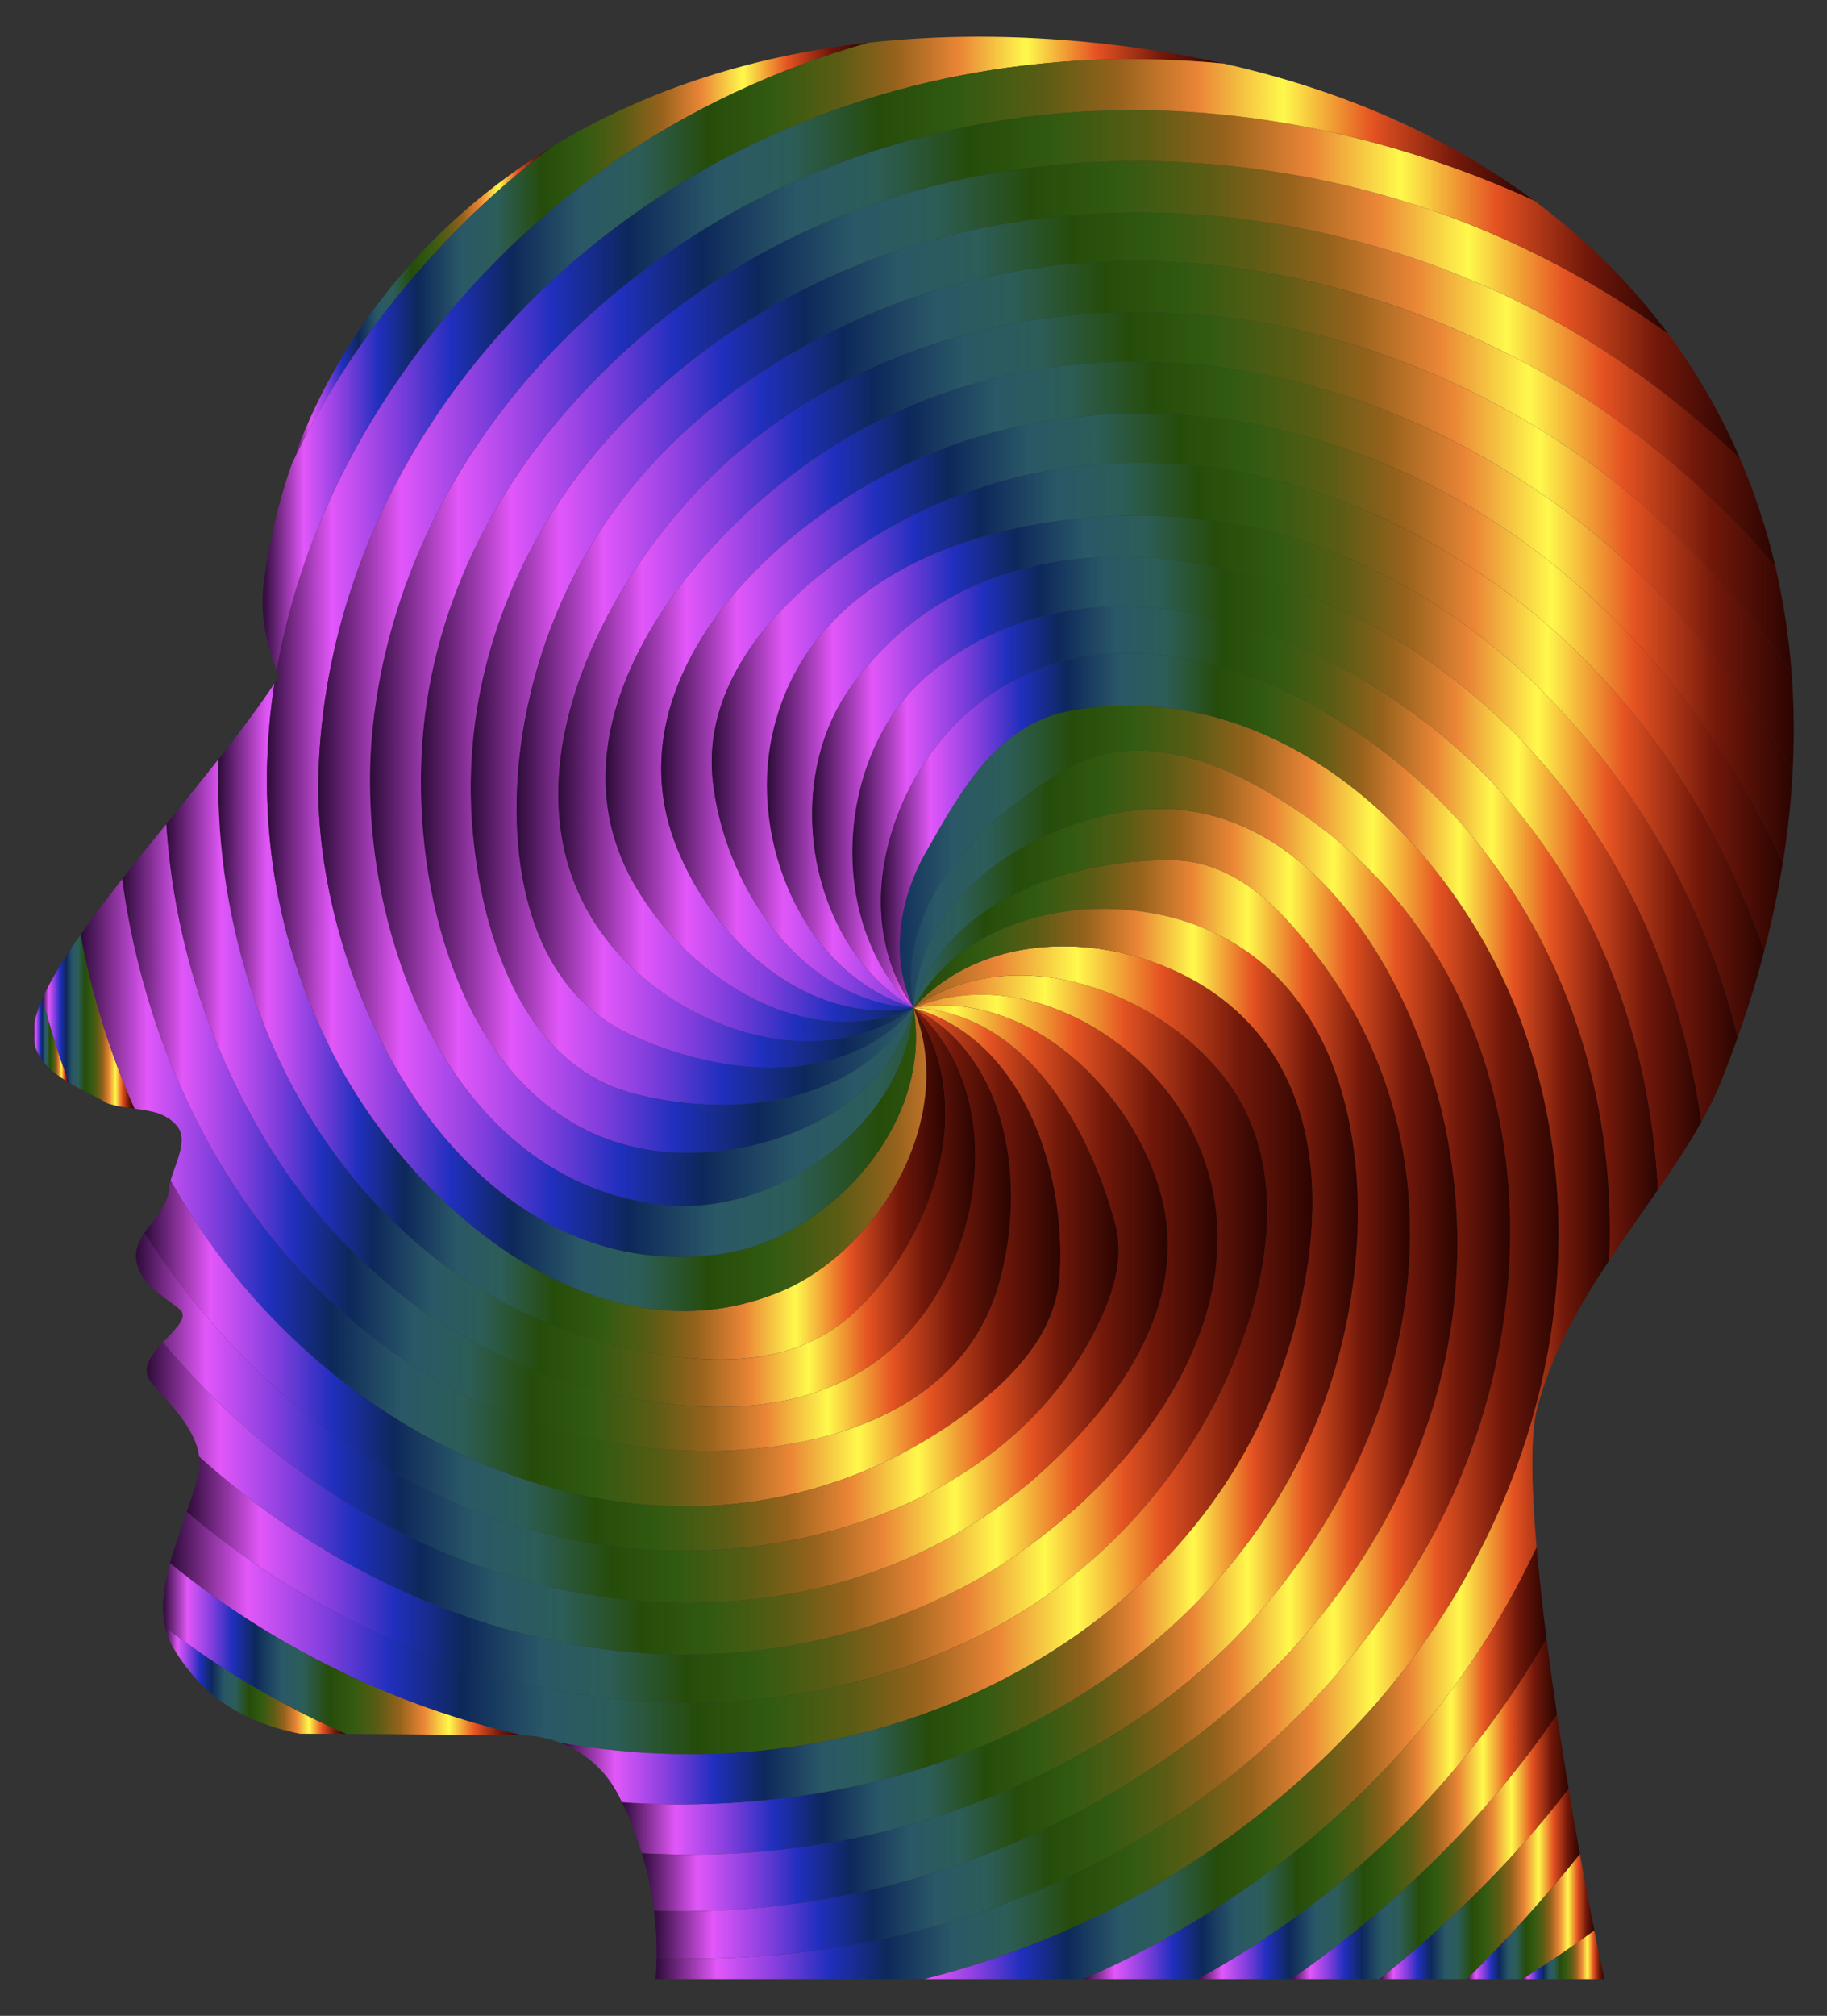 <?xml version="1.0" encoding="utf-8"?>

<!DOCTYPE svg PUBLIC "-//W3C//DTD SVG 1.1//EN" "http://www.w3.org/Graphics/SVG/1.1/DTD/svg11.dtd">
<svg version="1.1" id="Layer_1" xmlns="http://www.w3.org/2000/svg" xmlns:xlink="http://www.w3.org/1999/xlink" x="0px" y="0px"
	 viewBox="0 0 1505.235 1660.466" enable-background="new 0 0 1505.235 1660.466" xml:space="preserve">
<rect x="0" y="0" width="1505.235" height="1660.466" fill="#333333" stroke="none"/>
<g id="Man_Head_Silhouette">
</g>
<g>
	<linearGradient id="SVGID_1_" gradientUnits="userSpaceOnUse" x1="1254.154" y1="1610.121" x2="1321.785" y2="1610.121">
		<stop  offset="0" style="stop-color:#2D0B38"/>
		<stop  offset="0.068" style="stop-color:#E257F9"/>
		<stop  offset="0.136" style="stop-color:#813EDD"/>
		<stop  offset="0.192" style="stop-color:#202FBE"/>
		<stop  offset="0.256" style="stop-color:#0D285B"/>
		<stop  offset="0.328" style="stop-color:#2A5867"/>
		<stop  offset="0.389" style="stop-color:#2C5D58"/>
		<stop  offset="0.462" style="stop-color:#264C0A"/>
		<stop  offset="0.529" style="stop-color:#325B11"/>
		<stop  offset="0.597" style="stop-color:#5B5C14"/>
		<stop  offset="0.658" style="stop-color:#96621C"/>
		<stop  offset="0.724" style="stop-color:#EA8536"/>
		<stop  offset="0.794" style="stop-color:#FFF94C"/>
		<stop  offset="0.867" style="stop-color:#E55322"/>
		<stop  offset="0.937" style="stop-color:#72180A"/>
		<stop  offset="1" style="stop-color:#2B0401"/>
	</linearGradient>
	<path fill="url(#SVGID_1_)" d="M1321.785,1630.231c-2.719-12.778-5.482-26.242-8.254-40.22
		c-19.138,14.095-38.933,27.52-59.377,40.22H1321.785z"/>
	<linearGradient id="SVGID_2_" gradientUnits="userSpaceOnUse" x1="153.838" y1="1103.114" x2="1044.08" y2="1103.114">
		<stop  offset="0" style="stop-color:#2D0B38"/>
		<stop  offset="0.068" style="stop-color:#E257F9"/>
		<stop  offset="0.136" style="stop-color:#813EDD"/>
		<stop  offset="0.192" style="stop-color:#202FBE"/>
		<stop  offset="0.256" style="stop-color:#0D285B"/>
		<stop  offset="0.328" style="stop-color:#2A5867"/>
		<stop  offset="0.389" style="stop-color:#2C5D58"/>
		<stop  offset="0.462" style="stop-color:#264C0A"/>
		<stop  offset="0.529" style="stop-color:#325B11"/>
		<stop  offset="0.597" style="stop-color:#5B5C14"/>
		<stop  offset="0.658" style="stop-color:#96621C"/>
		<stop  offset="0.724" style="stop-color:#EA8536"/>
		<stop  offset="0.794" style="stop-color:#FFF94C"/>
		<stop  offset="0.867" style="stop-color:#E55322"/>
		<stop  offset="0.937" style="stop-color:#72180A"/>
		<stop  offset="1" style="stop-color:#2B0401"/>
	</linearGradient>
	<path fill="url(#SVGID_2_)" d="M787.18,1356.556c93-41,168-112,215-203c43-85,67-197,1-273c-58-68-172-106-250.558-50.326
		c88.558-36.674,191.558,24.326,229.558,101.326c73,147-58,308-191,377c-185,95-402,60-572-64
		c-19.399-14.238-37.741-29.181-55.072-44.749c0.826,6.144,0.434,12.522-1.642,19.163c-2.57,8.781-5.568,17.625-8.628,26.449
		C329.43,1392.731,573.817,1451.791,787.18,1356.556z"/>
	<linearGradient id="SVGID_3_" gradientUnits="userSpaceOnUse" x1="34.985" y1="841.51" x2="110.828" y2="841.51">
		<stop  offset="0" style="stop-color:#2D0B38"/>
		<stop  offset="0.068" style="stop-color:#E257F9"/>
		<stop  offset="0.136" style="stop-color:#813EDD"/>
		<stop  offset="0.192" style="stop-color:#202FBE"/>
		<stop  offset="0.256" style="stop-color:#0D285B"/>
		<stop  offset="0.328" style="stop-color:#2A5867"/>
		<stop  offset="0.389" style="stop-color:#2C5D58"/>
		<stop  offset="0.462" style="stop-color:#264C0A"/>
		<stop  offset="0.529" style="stop-color:#325B11"/>
		<stop  offset="0.597" style="stop-color:#5B5C14"/>
		<stop  offset="0.658" style="stop-color:#96621C"/>
		<stop  offset="0.724" style="stop-color:#EA8536"/>
		<stop  offset="0.794" style="stop-color:#FFF94C"/>
		<stop  offset="0.867" style="stop-color:#E55322"/>
		<stop  offset="0.937" style="stop-color:#72180A"/>
		<stop  offset="1" style="stop-color:#2B0401"/>
	</linearGradient>
	<path fill="url(#SVGID_3_)" d="M110.828,913.201c-20.531-46.516-35.27-94.452-44.416-143.381
		c-13.576,19.346-24.594,37.234-31.427,52.736c5.997,23.408,13.238,46.48,21.726,69.127c11.117,6.669,23.13,11.885,31.624,17.101
		C95.747,911.255,103.406,912.224,110.828,913.201z"/>
	<linearGradient id="SVGID_4_" gradientUnits="userSpaceOnUse" x1="66.412" y1="982.379" x2="873.645" y2="982.379">
		<stop  offset="0" style="stop-color:#2D0B38"/>
		<stop  offset="0.068" style="stop-color:#E257F9"/>
		<stop  offset="0.136" style="stop-color:#813EDD"/>
		<stop  offset="0.192" style="stop-color:#202FBE"/>
		<stop  offset="0.256" style="stop-color:#0D285B"/>
		<stop  offset="0.328" style="stop-color:#2A5867"/>
		<stop  offset="0.389" style="stop-color:#2C5D58"/>
		<stop  offset="0.462" style="stop-color:#264C0A"/>
		<stop  offset="0.529" style="stop-color:#325B11"/>
		<stop  offset="0.597" style="stop-color:#5B5C14"/>
		<stop  offset="0.658" style="stop-color:#96621C"/>
		<stop  offset="0.724" style="stop-color:#EA8536"/>
		<stop  offset="0.794" style="stop-color:#FFF94C"/>
		<stop  offset="0.867" style="stop-color:#E55322"/>
		<stop  offset="0.937" style="stop-color:#72180A"/>
		<stop  offset="1" style="stop-color:#2B0401"/>
	</linearGradient>
	<path fill="url(#SVGID_4_)" d="M146.051,927.703c9.097,11.379-1.344,29.83-5.487,44.706c3.436,6.077,6.966,12.129,10.616,18.148
		c130,215,412,335,636,180c43-31,83-69,86-121c5-85-30-194-120.558-219.326c80.558,41.326,92.558,148.326,70.558,226.326
		c-35,127-195,152-313,133c-233.118-37.2-380.128-244.559-409.402-465.595c-12.439,15.847-24.124,31.264-34.365,45.858
		c9.146,48.929,23.885,96.866,44.416,143.381C124.338,914.977,137.06,916.777,146.051,927.703z"/>
	<linearGradient id="SVGID_5_" gradientUnits="userSpaceOnUse" x1="120.831" y1="1091.053" x2="1003.117" y2="1091.053">
		<stop  offset="0" style="stop-color:#2D0B38"/>
		<stop  offset="0.068" style="stop-color:#E257F9"/>
		<stop  offset="0.136" style="stop-color:#813EDD"/>
		<stop  offset="0.192" style="stop-color:#202FBE"/>
		<stop  offset="0.256" style="stop-color:#0D285B"/>
		<stop  offset="0.328" style="stop-color:#2A5867"/>
		<stop  offset="0.389" style="stop-color:#2C5D58"/>
		<stop  offset="0.462" style="stop-color:#264C0A"/>
		<stop  offset="0.529" style="stop-color:#325B11"/>
		<stop  offset="0.597" style="stop-color:#5B5C14"/>
		<stop  offset="0.658" style="stop-color:#96621C"/>
		<stop  offset="0.724" style="stop-color:#EA8536"/>
		<stop  offset="0.794" style="stop-color:#FFF94C"/>
		<stop  offset="0.867" style="stop-color:#E55322"/>
		<stop  offset="0.937" style="stop-color:#72180A"/>
		<stop  offset="1" style="stop-color:#2B0401"/>
	</linearGradient>
	<path fill="url(#SVGID_5_)" d="M791.18,1308.556c133-69,264-230,191-377c-38-77-141-138-229.558-101.326
		c95.558-16.674,182.558,70.326,204.558,156.326c23,91-39,174-107,233c-135,115-322,126-480,61
		c-93.522-38.393-172.98-99.33-235.893-174.918c-9.812,10.463-18.812,22.052-9.633,33.171
		c15.361,17.735,36.318,37.658,39.454,60.997c17.331,15.568,35.672,30.511,55.072,44.749
		C389.18,1368.556,606.18,1403.556,791.18,1308.556z"/>
	<linearGradient id="SVGID_6_" gradientUnits="userSpaceOnUse" x1="118.874" y1="1053.867" x2="921.627" y2="1053.867">
		<stop  offset="0" style="stop-color:#2D0B38"/>
		<stop  offset="0.068" style="stop-color:#E257F9"/>
		<stop  offset="0.136" style="stop-color:#813EDD"/>
		<stop  offset="0.192" style="stop-color:#202FBE"/>
		<stop  offset="0.256" style="stop-color:#0D285B"/>
		<stop  offset="0.328" style="stop-color:#2A5867"/>
		<stop  offset="0.389" style="stop-color:#2C5D58"/>
		<stop  offset="0.462" style="stop-color:#264C0A"/>
		<stop  offset="0.529" style="stop-color:#325B11"/>
		<stop  offset="0.597" style="stop-color:#5B5C14"/>
		<stop  offset="0.658" style="stop-color:#96621C"/>
		<stop  offset="0.724" style="stop-color:#EA8536"/>
		<stop  offset="0.794" style="stop-color:#FFF94C"/>
		<stop  offset="0.867" style="stop-color:#E55322"/>
		<stop  offset="0.937" style="stop-color:#72180A"/>
		<stop  offset="1" style="stop-color:#2B0401"/>
	</linearGradient>
	<path fill="url(#SVGID_6_)" d="M592.18,1276.556c128-8,261-70,316-193c11-25,18-51,10-78c-22-79-74-172-165.558-175.326
		c90.558,25.326,125.558,134.326,120.558,219.326c-3,52-43,90-86,121c-224,155-506,35-636-180c-3.65-6.018-7.18-12.07-10.616-18.148
		c-0.389,1.396-0.727,2.764-0.983,4.088c-0.319,16.246-12.644,27.195-20.706,39.102c19.372,30.053,41.447,58.811,66.305,85.957
		C290.18,1216.556,438.18,1286.556,592.18,1276.556z"/>
	<linearGradient id="SVGID_7_" gradientUnits="userSpaceOnUse" x1="112.009" y1="1074.223" x2="962.064" y2="1074.223">
		<stop  offset="0" style="stop-color:#2D0B38"/>
		<stop  offset="0.068" style="stop-color:#E257F9"/>
		<stop  offset="0.136" style="stop-color:#813EDD"/>
		<stop  offset="0.192" style="stop-color:#202FBE"/>
		<stop  offset="0.256" style="stop-color:#0D285B"/>
		<stop  offset="0.328" style="stop-color:#2A5867"/>
		<stop  offset="0.389" style="stop-color:#2C5D58"/>
		<stop  offset="0.462" style="stop-color:#264C0A"/>
		<stop  offset="0.529" style="stop-color:#325B11"/>
		<stop  offset="0.597" style="stop-color:#5B5C14"/>
		<stop  offset="0.658" style="stop-color:#96621C"/>
		<stop  offset="0.724" style="stop-color:#EA8536"/>
		<stop  offset="0.794" style="stop-color:#FFF94C"/>
		<stop  offset="0.867" style="stop-color:#E55322"/>
		<stop  offset="0.937" style="stop-color:#72180A"/>
		<stop  offset="1" style="stop-color:#2B0401"/>
	</linearGradient>
	<path fill="url(#SVGID_7_)" d="M370.18,1280.556c158,65,345,54,480-61c68-59,130-142,107-233c-22-86-109-173-204.558-156.326
		c91.558,3.326,143.558,96.326,165.558,175.326c8,27,1,53-10,78c-55,123-188,185-316,193c-154,10-302-60-407-175
		c-24.858-27.146-46.933-55.903-66.305-85.957c-4.539,6.703-7.731,13.709-6.657,22.137c2.989,19.916,19.903,27.883,35.328,40.33
		c8.449,6.66-2.861,16.484-13.259,27.572C197.2,1181.226,276.657,1242.163,370.18,1280.556z"/>
	<linearGradient id="SVGID_8_" gradientUnits="userSpaceOnUse" x1="27.408" y1="857.119" x2="56.712" y2="857.119">
		<stop  offset="0" style="stop-color:#2D0B38"/>
		<stop  offset="0.068" style="stop-color:#E257F9"/>
		<stop  offset="0.136" style="stop-color:#813EDD"/>
		<stop  offset="0.192" style="stop-color:#202FBE"/>
		<stop  offset="0.256" style="stop-color:#0D285B"/>
		<stop  offset="0.328" style="stop-color:#2A5867"/>
		<stop  offset="0.389" style="stop-color:#2C5D58"/>
		<stop  offset="0.462" style="stop-color:#264C0A"/>
		<stop  offset="0.529" style="stop-color:#325B11"/>
		<stop  offset="0.597" style="stop-color:#5B5C14"/>
		<stop  offset="0.658" style="stop-color:#96621C"/>
		<stop  offset="0.724" style="stop-color:#EA8536"/>
		<stop  offset="0.794" style="stop-color:#FFF94C"/>
		<stop  offset="0.867" style="stop-color:#E55322"/>
		<stop  offset="0.937" style="stop-color:#72180A"/>
		<stop  offset="1" style="stop-color:#2B0401"/>
	</linearGradient>
	<path fill="url(#SVGID_8_)" d="M28.13,843.56c-4.265,23.464,11.043,37.602,28.582,48.123
		c-8.488-22.647-15.729-45.719-21.726-69.127C31.631,830.167,29.269,837.211,28.13,843.56z"/>
	<linearGradient id="SVGID_9_" gradientUnits="userSpaceOnUse" x1="140.046" y1="1112.209" x2="1081.329" y2="1112.209">
		<stop  offset="0" style="stop-color:#2D0B38"/>
		<stop  offset="0.068" style="stop-color:#E257F9"/>
		<stop  offset="0.136" style="stop-color:#813EDD"/>
		<stop  offset="0.192" style="stop-color:#202FBE"/>
		<stop  offset="0.256" style="stop-color:#0D285B"/>
		<stop  offset="0.328" style="stop-color:#2A5867"/>
		<stop  offset="0.389" style="stop-color:#2C5D58"/>
		<stop  offset="0.462" style="stop-color:#264C0A"/>
		<stop  offset="0.529" style="stop-color:#325B11"/>
		<stop  offset="0.597" style="stop-color:#5B5C14"/>
		<stop  offset="0.658" style="stop-color:#96621C"/>
		<stop  offset="0.724" style="stop-color:#EA8536"/>
		<stop  offset="0.794" style="stop-color:#FFF94C"/>
		<stop  offset="0.867" style="stop-color:#E55322"/>
		<stop  offset="0.937" style="stop-color:#72180A"/>
		<stop  offset="1" style="stop-color:#2B0401"/>
	</linearGradient>
	<path fill="url(#SVGID_9_)" d="M462.023,1435.627c118.495,20.558,241.486,7.902,354.157-47.071c104-51,190-134,233-242
		c41-105,57-245-40-322c-71-56-192-66-256.558,5.674c78.558-55.674,192.558-17.674,250.558,50.326c66,76,42,188-1,273
		c-47,91-122,162-215,203c-213.363,95.235-457.75,36.175-633.341-111.138c-4.942,14.247-10.048,28.439-13.793,42.22
		c85.257,68.833,185.723,118.263,290.825,141.797C441.722,1429.641,452.242,1431.792,462.023,1435.627z"/>
	<linearGradient id="SVGID_10_" gradientUnits="userSpaceOnUse" x1="100.778" y1="936.969" x2="832.905" y2="936.969">
		<stop  offset="0" style="stop-color:#2D0B38"/>
		<stop  offset="0.068" style="stop-color:#E257F9"/>
		<stop  offset="0.136" style="stop-color:#813EDD"/>
		<stop  offset="0.192" style="stop-color:#202FBE"/>
		<stop  offset="0.256" style="stop-color:#0D285B"/>
		<stop  offset="0.328" style="stop-color:#2A5867"/>
		<stop  offset="0.389" style="stop-color:#2C5D58"/>
		<stop  offset="0.462" style="stop-color:#264C0A"/>
		<stop  offset="0.529" style="stop-color:#325B11"/>
		<stop  offset="0.597" style="stop-color:#5B5C14"/>
		<stop  offset="0.658" style="stop-color:#96621C"/>
		<stop  offset="0.724" style="stop-color:#EA8536"/>
		<stop  offset="0.794" style="stop-color:#FFF94C"/>
		<stop  offset="0.867" style="stop-color:#E55322"/>
		<stop  offset="0.937" style="stop-color:#72180A"/>
		<stop  offset="1" style="stop-color:#2B0401"/>
	</linearGradient>
	<path fill="url(#SVGID_10_)" d="M510.18,1189.556c118,19,278-6,313-133c22-78,10-185-70.558-226.326
		c72.558,63.326,60.558,184.326,6.558,254.326c-74,98-214,84-318,44c-104-39-185-117-237-215
		c-40.384-75.532-61.934-155.104-67.123-234.841c-12.362,15.236-24.646,30.427-36.279,45.246
		C130.052,944.998,277.061,1152.357,510.18,1189.556z"/>
	<linearGradient id="SVGID_11_" gradientUnits="userSpaceOnUse" x1="631.827" y1="674.454" x2="1431.709" y2="674.454">
		<stop  offset="0" style="stop-color:#2D0B38"/>
		<stop  offset="0.068" style="stop-color:#E257F9"/>
		<stop  offset="0.136" style="stop-color:#813EDD"/>
		<stop  offset="0.192" style="stop-color:#202FBE"/>
		<stop  offset="0.256" style="stop-color:#0D285B"/>
		<stop  offset="0.328" style="stop-color:#2A5867"/>
		<stop  offset="0.389" style="stop-color:#2C5D58"/>
		<stop  offset="0.462" style="stop-color:#264C0A"/>
		<stop  offset="0.529" style="stop-color:#325B11"/>
		<stop  offset="0.597" style="stop-color:#5B5C14"/>
		<stop  offset="0.658" style="stop-color:#96621C"/>
		<stop  offset="0.724" style="stop-color:#EA8536"/>
		<stop  offset="0.794" style="stop-color:#FFF94C"/>
		<stop  offset="0.867" style="stop-color:#E55322"/>
		<stop  offset="0.937" style="stop-color:#72180A"/>
		<stop  offset="1" style="stop-color:#2B0401"/>
	</linearGradient>
	<path fill="url(#SVGID_11_)" d="M699.18,568.556c109-156,328-128,474-27c133.45,92.099,206.837,231.01,228.471,382.697
		c6.396-11.423,12.055-22.86,16.665-34.39c4.762-11.9,9.214-23.754,13.394-35.563c-22.106-90.003-63.929-174.915-127.53-248.745
		c-86-102-205-172-337-180c-131-8-300,36-331,180c-19,87,25,197,116.442,224.674C666.18,779.556,644.18,647.556,699.18,568.556z"/>
	<linearGradient id="SVGID_12_" gradientUnits="userSpaceOnUse" x1="136.09" y1="1384.255" x2="285.245" y2="1384.255">
		<stop  offset="0" style="stop-color:#2D0B38"/>
		<stop  offset="0.068" style="stop-color:#E257F9"/>
		<stop  offset="0.136" style="stop-color:#813EDD"/>
		<stop  offset="0.192" style="stop-color:#202FBE"/>
		<stop  offset="0.256" style="stop-color:#0D285B"/>
		<stop  offset="0.328" style="stop-color:#2A5867"/>
		<stop  offset="0.389" style="stop-color:#2C5D58"/>
		<stop  offset="0.462" style="stop-color:#264C0A"/>
		<stop  offset="0.529" style="stop-color:#325B11"/>
		<stop  offset="0.597" style="stop-color:#5B5C14"/>
		<stop  offset="0.658" style="stop-color:#96621C"/>
		<stop  offset="0.724" style="stop-color:#EA8536"/>
		<stop  offset="0.794" style="stop-color:#FFF94C"/>
		<stop  offset="0.867" style="stop-color:#E55322"/>
		<stop  offset="0.937" style="stop-color:#72180A"/>
		<stop  offset="1" style="stop-color:#2B0401"/>
	</linearGradient>
	<path fill="url(#SVGID_12_)" d="M143.062,1357.881c22.892,37.84,54.732,60.244,103.991,70.2c12.717,0,25.45,0.047,38.192,0.116
		c-52.683-23.021-102.72-52.533-149.155-87.884C137.468,1346.414,139.721,1352.286,143.062,1357.881z"/>
	<linearGradient id="SVGID_13_" gradientUnits="userSpaceOnUse" x1="179.724" y1="841.405" x2="778.869" y2="841.405">
		<stop  offset="0" style="stop-color:#2D0B38"/>
		<stop  offset="0.068" style="stop-color:#E257F9"/>
		<stop  offset="0.136" style="stop-color:#813EDD"/>
		<stop  offset="0.192" style="stop-color:#202FBE"/>
		<stop  offset="0.256" style="stop-color:#0D285B"/>
		<stop  offset="0.328" style="stop-color:#2A5867"/>
		<stop  offset="0.389" style="stop-color:#2C5D58"/>
		<stop  offset="0.462" style="stop-color:#264C0A"/>
		<stop  offset="0.529" style="stop-color:#325B11"/>
		<stop  offset="0.597" style="stop-color:#5B5C14"/>
		<stop  offset="0.658" style="stop-color:#96621C"/>
		<stop  offset="0.724" style="stop-color:#EA8536"/>
		<stop  offset="0.794" style="stop-color:#FFF94C"/>
		<stop  offset="0.867" style="stop-color:#E55322"/>
		<stop  offset="0.937" style="stop-color:#72180A"/>
		<stop  offset="1" style="stop-color:#2B0401"/>
	</linearGradient>
	<path fill="url(#SVGID_13_)" d="M206.18,812.556c46,144,155,263,307,297c65,15,137,19,188-26c67-60,107-174,51.442-253.326
		c36.558,89.326-27.442,197.326-106.442,232.326c-152,66-311-68-377-205c-45.7-94.056-58.361-195.454-43.086-294.591
		c-12.843,19.365-28.807,40.508-46.081,62.397C178.024,687.681,186.268,750.71,206.18,812.556z"/>
	<linearGradient id="SVGID_14_" gradientUnits="userSpaceOnUse" x1="702.238" y1="768.87" x2="1365.982" y2="768.87">
		<stop  offset="0" style="stop-color:#2D0B38"/>
		<stop  offset="0.068" style="stop-color:#E257F9"/>
		<stop  offset="0.136" style="stop-color:#813EDD"/>
		<stop  offset="0.192" style="stop-color:#202FBE"/>
		<stop  offset="0.256" style="stop-color:#0D285B"/>
		<stop  offset="0.328" style="stop-color:#2A5867"/>
		<stop  offset="0.389" style="stop-color:#2C5D58"/>
		<stop  offset="0.462" style="stop-color:#264C0A"/>
		<stop  offset="0.529" style="stop-color:#325B11"/>
		<stop  offset="0.597" style="stop-color:#5B5C14"/>
		<stop  offset="0.658" style="stop-color:#96621C"/>
		<stop  offset="0.724" style="stop-color:#EA8536"/>
		<stop  offset="0.794" style="stop-color:#FFF94C"/>
		<stop  offset="0.867" style="stop-color:#E55322"/>
		<stop  offset="0.937" style="stop-color:#72180A"/>
		<stop  offset="1" style="stop-color:#2B0401"/>
	</linearGradient>
	<path fill="url(#SVGID_14_)" d="M793.18,590.556c127-117,323-20,422,101c81.603,100.486,115.896,223.714,110.564,346.677
		c13.23-19.944,27.081-39.242,40.238-58.239c-8.061-154.203-73.859-303.984-209.802-398.438c-117-83-275-121-390-27
		c-77,63-88,204-13.558,275.674C699.18,754.556,732.18,647.556,793.18,590.556z"/>
	<linearGradient id="SVGID_15_" gradientUnits="userSpaceOnUse" x1="669.117" y1="719.338" x2="1401.651" y2="719.338">
		<stop  offset="0" style="stop-color:#2D0B38"/>
		<stop  offset="0.068" style="stop-color:#E257F9"/>
		<stop  offset="0.136" style="stop-color:#813EDD"/>
		<stop  offset="0.192" style="stop-color:#202FBE"/>
		<stop  offset="0.256" style="stop-color:#0D285B"/>
		<stop  offset="0.328" style="stop-color:#2A5867"/>
		<stop  offset="0.389" style="stop-color:#2C5D58"/>
		<stop  offset="0.462" style="stop-color:#264C0A"/>
		<stop  offset="0.529" style="stop-color:#325B11"/>
		<stop  offset="0.597" style="stop-color:#5B5C14"/>
		<stop  offset="0.658" style="stop-color:#96621C"/>
		<stop  offset="0.724" style="stop-color:#EA8536"/>
		<stop  offset="0.794" style="stop-color:#FFF94C"/>
		<stop  offset="0.867" style="stop-color:#E55322"/>
		<stop  offset="0.937" style="stop-color:#72180A"/>
		<stop  offset="1" style="stop-color:#2B0401"/>
	</linearGradient>
	<path fill="url(#SVGID_15_)" d="M766.18,554.556c115-94,273-56,390,27c135.943,94.454,201.74,244.234,209.802,398.438
		c12.995-18.763,25.307-37.233,35.67-55.74c-21.635-151.688-95.021-290.598-228.471-382.697c-146-101-365-129-474,27
		c-55,79-33,211,53.442,261.674C678.18,758.556,689.18,617.556,766.18,554.556z"/>
	<linearGradient id="SVGID_16_" gradientUnits="userSpaceOnUse" x1="137.056" y1="892.148" x2="803.382" y2="892.148">
		<stop  offset="0" style="stop-color:#2D0B38"/>
		<stop  offset="0.068" style="stop-color:#E257F9"/>
		<stop  offset="0.136" style="stop-color:#813EDD"/>
		<stop  offset="0.192" style="stop-color:#202FBE"/>
		<stop  offset="0.256" style="stop-color:#0D285B"/>
		<stop  offset="0.328" style="stop-color:#2A5867"/>
		<stop  offset="0.389" style="stop-color:#2C5D58"/>
		<stop  offset="0.462" style="stop-color:#264C0A"/>
		<stop  offset="0.529" style="stop-color:#325B11"/>
		<stop  offset="0.597" style="stop-color:#5B5C14"/>
		<stop  offset="0.658" style="stop-color:#96621C"/>
		<stop  offset="0.724" style="stop-color:#EA8536"/>
		<stop  offset="0.794" style="stop-color:#FFF94C"/>
		<stop  offset="0.867" style="stop-color:#E55322"/>
		<stop  offset="0.937" style="stop-color:#72180A"/>
		<stop  offset="1" style="stop-color:#2B0401"/>
	</linearGradient>
	<path fill="url(#SVGID_16_)" d="M441.18,1128.556c104,40,244,54,318-44c54-70,66-191-6.558-254.326
		c55.558,79.326,15.558,193.326-51.442,253.326c-51,45-123,41-188,26c-152-34-261-153-307-297
		c-19.912-61.847-28.155-124.875-26.167-187.194c-13.802,17.49-28.431,35.451-42.956,53.352
		c5.189,79.738,26.74,159.309,67.123,234.841C256.18,1011.556,337.18,1089.556,441.18,1128.556z"/>
	<linearGradient id="SVGID_17_" gradientUnits="userSpaceOnUse" x1="387.813" y1="542.539" x2="1462.808" y2="542.539">
		<stop  offset="0" style="stop-color:#2D0B38"/>
		<stop  offset="0.068" style="stop-color:#E257F9"/>
		<stop  offset="0.136" style="stop-color:#813EDD"/>
		<stop  offset="0.192" style="stop-color:#202FBE"/>
		<stop  offset="0.256" style="stop-color:#0D285B"/>
		<stop  offset="0.328" style="stop-color:#2A5867"/>
		<stop  offset="0.389" style="stop-color:#2C5D58"/>
		<stop  offset="0.462" style="stop-color:#264C0A"/>
		<stop  offset="0.529" style="stop-color:#325B11"/>
		<stop  offset="0.597" style="stop-color:#5B5C14"/>
		<stop  offset="0.658" style="stop-color:#96621C"/>
		<stop  offset="0.724" style="stop-color:#EA8536"/>
		<stop  offset="0.794" style="stop-color:#FFF94C"/>
		<stop  offset="0.867" style="stop-color:#E55322"/>
		<stop  offset="0.937" style="stop-color:#72180A"/>
		<stop  offset="1" style="stop-color:#2B0401"/>
	</linearGradient>
	<path fill="url(#SVGID_17_)" d="M533.18,328.556c-106,98-162,237-141,380c11,79,46,170,129,192c80,21,187,11,231.442-70.326
		c-58.442,68.326-162.442,55.326-234.442,21.326c-91-43-103-163-86-257c23-124,93-223,200-291c192-124,423-109,616-9
		c84.938,44.132,156.257,103.252,214.628,172.536c-7.202-30.928-16.962-60.726-29.199-89.223
		c-75.568-72.541-165.444-130.159-269.429-165.314C950.18,140.556,703.18,168.556,533.18,328.556z"/>
	<linearGradient id="SVGID_18_" gradientUnits="userSpaceOnUse" x1="425.641" y1="547.186" x2="1476.067" y2="547.186">
		<stop  offset="0" style="stop-color:#2D0B38"/>
		<stop  offset="0.068" style="stop-color:#E257F9"/>
		<stop  offset="0.136" style="stop-color:#813EDD"/>
		<stop  offset="0.192" style="stop-color:#202FBE"/>
		<stop  offset="0.256" style="stop-color:#0D285B"/>
		<stop  offset="0.328" style="stop-color:#2A5867"/>
		<stop  offset="0.389" style="stop-color:#2C5D58"/>
		<stop  offset="0.462" style="stop-color:#264C0A"/>
		<stop  offset="0.529" style="stop-color:#325B11"/>
		<stop  offset="0.597" style="stop-color:#5B5C14"/>
		<stop  offset="0.658" style="stop-color:#96621C"/>
		<stop  offset="0.724" style="stop-color:#EA8536"/>
		<stop  offset="0.794" style="stop-color:#FFF94C"/>
		<stop  offset="0.867" style="stop-color:#E55322"/>
		<stop  offset="0.937" style="stop-color:#72180A"/>
		<stop  offset="1" style="stop-color:#2B0401"/>
	</linearGradient>
	<path fill="url(#SVGID_18_)" d="M1248.18,294.556c-193-100-424-115-616,9c-107,68-177,167-200,291c-17,94-5,214,86,257
		c72,34,176,47,234.442-21.326c-76.442,55.326-182.442,19.326-239.442-40.674c-115-121-24-311,88-411c144-126,345-149,522-92
		c151.761,48.93,269.909,145.647,352.887,267.625c-2.265-29.877-6.706-58.949-13.259-87.089
		C1404.437,397.808,1333.118,338.688,1248.18,294.556z"/>
	<linearGradient id="SVGID_19_" gradientUnits="userSpaceOnUse" x1="346.787" y1="541.115" x2="1433.609" y2="541.115">
		<stop  offset="0" style="stop-color:#2D0B38"/>
		<stop  offset="0.068" style="stop-color:#E257F9"/>
		<stop  offset="0.136" style="stop-color:#813EDD"/>
		<stop  offset="0.192" style="stop-color:#202FBE"/>
		<stop  offset="0.256" style="stop-color:#0D285B"/>
		<stop  offset="0.328" style="stop-color:#2A5867"/>
		<stop  offset="0.389" style="stop-color:#2C5D58"/>
		<stop  offset="0.462" style="stop-color:#264C0A"/>
		<stop  offset="0.529" style="stop-color:#325B11"/>
		<stop  offset="0.597" style="stop-color:#5B5C14"/>
		<stop  offset="0.658" style="stop-color:#96621C"/>
		<stop  offset="0.724" style="stop-color:#EA8536"/>
		<stop  offset="0.794" style="stop-color:#FFF94C"/>
		<stop  offset="0.867" style="stop-color:#E55322"/>
		<stop  offset="0.937" style="stop-color:#72180A"/>
		<stop  offset="1" style="stop-color:#2B0401"/>
	</linearGradient>
	<path fill="url(#SVGID_19_)" d="M511.18,292.556c-85,79-146,179-161,296c-18,143,34,343,195,360c79,8,184-29,207.442-118.326
		c-44.442,81.326-151.442,91.326-231.442,70.326c-83-22-118-113-129-192c-21-143,35-282,141-380c170-160,417-188,631-116
		c103.985,35.155,193.86,92.773,269.429,165.314c-15.675-36.504-35.422-70.866-59.075-102.728
		c-90.489-65.159-194.473-111.966-311.354-131.586C864.18,109.556,661.18,153.556,511.18,292.556z"/>
	<linearGradient id="SVGID_20_" gradientUnits="userSpaceOnUse" x1="459.978" y1="557.356" x2="1477.826" y2="557.356">
		<stop  offset="0" style="stop-color:#2D0B38"/>
		<stop  offset="0.068" style="stop-color:#E257F9"/>
		<stop  offset="0.136" style="stop-color:#813EDD"/>
		<stop  offset="0.192" style="stop-color:#202FBE"/>
		<stop  offset="0.256" style="stop-color:#0D285B"/>
		<stop  offset="0.328" style="stop-color:#2A5867"/>
		<stop  offset="0.389" style="stop-color:#2C5D58"/>
		<stop  offset="0.462" style="stop-color:#264C0A"/>
		<stop  offset="0.529" style="stop-color:#325B11"/>
		<stop  offset="0.597" style="stop-color:#5B5C14"/>
		<stop  offset="0.658" style="stop-color:#96621C"/>
		<stop  offset="0.724" style="stop-color:#EA8536"/>
		<stop  offset="0.794" style="stop-color:#FFF94C"/>
		<stop  offset="0.867" style="stop-color:#E55322"/>
		<stop  offset="0.937" style="stop-color:#72180A"/>
		<stop  offset="1" style="stop-color:#2B0401"/>
	</linearGradient>
	<path fill="url(#SVGID_20_)" d="M1123.18,286.556c-177-57-378-34-522,92c-112,100-203,290-88,411c57,60,163,96,239.442,40.674
		c-83.442,35.326-173.442-16.674-220.442-86.674c-90-129,19-280,132-361c143-102,321-105,476-45
		c144.464,56.139,260.91,164.387,336.765,297.478c1.423-27.515,1.121-54.497-0.877-80.853
		C1393.089,432.203,1274.941,335.487,1123.18,286.556z"/>
	<linearGradient id="SVGID_21_" gradientUnits="userSpaceOnUse" x1="304.803" y1="542.069" x2="1374.534" y2="542.069">
		<stop  offset="0" style="stop-color:#2D0B38"/>
		<stop  offset="0.068" style="stop-color:#E257F9"/>
		<stop  offset="0.136" style="stop-color:#813EDD"/>
		<stop  offset="0.192" style="stop-color:#202FBE"/>
		<stop  offset="0.256" style="stop-color:#0D285B"/>
		<stop  offset="0.328" style="stop-color:#2A5867"/>
		<stop  offset="0.389" style="stop-color:#2C5D58"/>
		<stop  offset="0.462" style="stop-color:#264C0A"/>
		<stop  offset="0.529" style="stop-color:#325B11"/>
		<stop  offset="0.597" style="stop-color:#5B5C14"/>
		<stop  offset="0.658" style="stop-color:#96621C"/>
		<stop  offset="0.724" style="stop-color:#EA8536"/>
		<stop  offset="0.794" style="stop-color:#FFF94C"/>
		<stop  offset="0.867" style="stop-color:#E55322"/>
		<stop  offset="0.937" style="stop-color:#72180A"/>
		<stop  offset="1" style="stop-color:#2B0401"/>
	</linearGradient>
	<path fill="url(#SVGID_21_)" d="M673.18,141.556c-194,79-349,255-367,467c-13,160,66,366,241,384c89,10,199-64,205.442-162.326
		C729.18,919.556,624.18,956.556,545.18,948.556c-161-17-213-217-195-360c15-117,76-217,161-296c150-139,353-183,552-149
		c116.882,19.619,220.865,66.427,311.354,131.586c-30.56-41.167-67.641-78.155-110.909-110.17
		C1079.453,81.175,869.212,61.282,673.18,141.556z"/>
	<linearGradient id="SVGID_22_" gradientUnits="userSpaceOnUse" x1="498.909" y1="569.781" x2="1476.944" y2="569.781">
		<stop  offset="0" style="stop-color:#2D0B38"/>
		<stop  offset="0.068" style="stop-color:#E257F9"/>
		<stop  offset="0.136" style="stop-color:#813EDD"/>
		<stop  offset="0.192" style="stop-color:#202FBE"/>
		<stop  offset="0.256" style="stop-color:#0D285B"/>
		<stop  offset="0.328" style="stop-color:#2A5867"/>
		<stop  offset="0.389" style="stop-color:#2C5D58"/>
		<stop  offset="0.462" style="stop-color:#264C0A"/>
		<stop  offset="0.529" style="stop-color:#325B11"/>
		<stop  offset="0.597" style="stop-color:#5B5C14"/>
		<stop  offset="0.658" style="stop-color:#96621C"/>
		<stop  offset="0.724" style="stop-color:#EA8536"/>
		<stop  offset="0.794" style="stop-color:#FFF94C"/>
		<stop  offset="0.867" style="stop-color:#E55322"/>
		<stop  offset="0.937" style="stop-color:#72180A"/>
		<stop  offset="1" style="stop-color:#2B0401"/>
	</linearGradient>
	<path fill="url(#SVGID_22_)" d="M1140.18,337.556c-155-60-333-57-476,45c-113,81-222,232-132,361c47,70,137,122,220.442,86.674
		C664.18,845.556,588.18,773.556,558.18,699.556c-60-146,93-284,224-332c181-65,383-8,524,120
		c70.5,63.872,124.653,139.003,162.694,222.979c4.11-25.556,6.79-50.744,8.07-75.501
		C1401.09,501.943,1284.644,393.695,1140.18,337.556z"/>
	<linearGradient id="SVGID_23_" gradientUnits="userSpaceOnUse" x1="1208.467" y1="1578.661" x2="1313.531" y2="1578.661">
		<stop  offset="0" style="stop-color:#2D0B38"/>
		<stop  offset="0.068" style="stop-color:#E257F9"/>
		<stop  offset="0.136" style="stop-color:#813EDD"/>
		<stop  offset="0.192" style="stop-color:#202FBE"/>
		<stop  offset="0.256" style="stop-color:#0D285B"/>
		<stop  offset="0.328" style="stop-color:#2A5867"/>
		<stop  offset="0.389" style="stop-color:#2C5D58"/>
		<stop  offset="0.462" style="stop-color:#264C0A"/>
		<stop  offset="0.529" style="stop-color:#325B11"/>
		<stop  offset="0.597" style="stop-color:#5B5C14"/>
		<stop  offset="0.658" style="stop-color:#96621C"/>
		<stop  offset="0.724" style="stop-color:#EA8536"/>
		<stop  offset="0.794" style="stop-color:#FFF94C"/>
		<stop  offset="0.867" style="stop-color:#E55322"/>
		<stop  offset="0.937" style="stop-color:#72180A"/>
		<stop  offset="1" style="stop-color:#2B0401"/>
	</linearGradient>
	<path fill="url(#SVGID_23_)" d="M1208.467,1630.231h45.687c20.444-12.7,40.239-26.125,59.377-40.22
		c-3.98-20.071-7.978-41.205-11.889-62.919C1272.715,1563.315,1241.438,1597.74,1208.467,1630.231z"/>
	<linearGradient id="SVGID_24_" gradientUnits="userSpaceOnUse" x1="544.756" y1="586.419" x2="1468.874" y2="586.419">
		<stop  offset="0" style="stop-color:#2D0B38"/>
		<stop  offset="0.068" style="stop-color:#E257F9"/>
		<stop  offset="0.136" style="stop-color:#813EDD"/>
		<stop  offset="0.192" style="stop-color:#202FBE"/>
		<stop  offset="0.256" style="stop-color:#0D285B"/>
		<stop  offset="0.328" style="stop-color:#2A5867"/>
		<stop  offset="0.389" style="stop-color:#2C5D58"/>
		<stop  offset="0.462" style="stop-color:#264C0A"/>
		<stop  offset="0.529" style="stop-color:#325B11"/>
		<stop  offset="0.597" style="stop-color:#5B5C14"/>
		<stop  offset="0.658" style="stop-color:#96621C"/>
		<stop  offset="0.724" style="stop-color:#EA8536"/>
		<stop  offset="0.794" style="stop-color:#FFF94C"/>
		<stop  offset="0.867" style="stop-color:#E55322"/>
		<stop  offset="0.937" style="stop-color:#72180A"/>
		<stop  offset="1" style="stop-color:#2B0401"/>
	</linearGradient>
	<path fill="url(#SVGID_24_)" d="M1306.18,487.556c-141-128-343-185-524-120c-131,48-284,186-224,332c30,74,106,146,194.442,130.674
		C658.18,824.556,596.18,727.556,587.18,642.556c-9-87,62-157,134-201c147-89,322-75,467,11
		c130.031,76.144,218.528,195.524,265.334,330.794c6.391-24.558,11.506-48.848,15.36-72.815
		C1430.833,626.56,1376.68,551.428,1306.18,487.556z"/>
	<linearGradient id="SVGID_25_" gradientUnits="userSpaceOnUse" x1="240.641" y1="251.269" x2="454.737" y2="251.269">
		<stop  offset="0" style="stop-color:#2D0B38"/>
		<stop  offset="0.068" style="stop-color:#E257F9"/>
		<stop  offset="0.136" style="stop-color:#813EDD"/>
		<stop  offset="0.192" style="stop-color:#202FBE"/>
		<stop  offset="0.256" style="stop-color:#0D285B"/>
		<stop  offset="0.328" style="stop-color:#2A5867"/>
		<stop  offset="0.389" style="stop-color:#2C5D58"/>
		<stop  offset="0.462" style="stop-color:#264C0A"/>
		<stop  offset="0.529" style="stop-color:#325B11"/>
		<stop  offset="0.597" style="stop-color:#5B5C14"/>
		<stop  offset="0.658" style="stop-color:#96621C"/>
		<stop  offset="0.724" style="stop-color:#EA8536"/>
		<stop  offset="0.794" style="stop-color:#FFF94C"/>
		<stop  offset="0.867" style="stop-color:#E55322"/>
		<stop  offset="0.937" style="stop-color:#72180A"/>
		<stop  offset="1" style="stop-color:#2B0401"/>
	</linearGradient>
	<path fill="url(#SVGID_25_)" d="M240.641,381.569c26.155-54.946,60.077-106.855,100.539-154.012
		c34.743-40.589,72.838-76.009,113.557-106.587C348.321,186.044,276.593,279.889,240.641,381.569z"/>
	<linearGradient id="SVGID_26_" gradientUnits="userSpaceOnUse" x1="219.93" y1="555.07" x2="1007.992" y2="555.07">
		<stop  offset="0" style="stop-color:#2D0B38"/>
		<stop  offset="0.068" style="stop-color:#E257F9"/>
		<stop  offset="0.136" style="stop-color:#813EDD"/>
		<stop  offset="0.192" style="stop-color:#202FBE"/>
		<stop  offset="0.256" style="stop-color:#0D285B"/>
		<stop  offset="0.328" style="stop-color:#2A5867"/>
		<stop  offset="0.389" style="stop-color:#2C5D58"/>
		<stop  offset="0.462" style="stop-color:#264C0A"/>
		<stop  offset="0.529" style="stop-color:#325B11"/>
		<stop  offset="0.597" style="stop-color:#5B5C14"/>
		<stop  offset="0.658" style="stop-color:#96621C"/>
		<stop  offset="0.724" style="stop-color:#EA8536"/>
		<stop  offset="0.794" style="stop-color:#FFF94C"/>
		<stop  offset="0.867" style="stop-color:#E55322"/>
		<stop  offset="0.937" style="stop-color:#72180A"/>
		<stop  offset="1" style="stop-color:#2B0401"/>
	</linearGradient>
	<path fill="url(#SVGID_26_)" d="M328.18,312.556c-51.135,74.012-85.556,155.671-100.223,239.198
		c0.695,1.669,1.421,3.342,2.183,5.019c-1.306,2.04-2.664,4.109-4.045,6.192c-15.275,99.137-2.614,200.535,43.086,294.591
		c66,137,225,271,377,205c79-35,143-143,106.442-232.326c16.558,96.326-70.442,189.326-156.442,202.326c-204,31-335-204-334-387
		c3-212,134-403,320-507c134.645-75.203,281.658-99.904,425.812-86.259c-32.994-7.393-67.557-13.046-103.658-16.817
		c-68.065-7.109-131.23-6.797-189.446-0.246C564.539,78.048,427.626,167.601,328.18,312.556z"/>
	<linearGradient id="SVGID_27_" gradientUnits="userSpaceOnUse" x1="262.174" y1="542.027" x2="1263.625" y2="542.027">
		<stop  offset="0" style="stop-color:#2D0B38"/>
		<stop  offset="0.068" style="stop-color:#E257F9"/>
		<stop  offset="0.136" style="stop-color:#813EDD"/>
		<stop  offset="0.192" style="stop-color:#202FBE"/>
		<stop  offset="0.256" style="stop-color:#0D285B"/>
		<stop  offset="0.328" style="stop-color:#2A5867"/>
		<stop  offset="0.389" style="stop-color:#2C5D58"/>
		<stop  offset="0.462" style="stop-color:#264C0A"/>
		<stop  offset="0.529" style="stop-color:#325B11"/>
		<stop  offset="0.597" style="stop-color:#5B5C14"/>
		<stop  offset="0.658" style="stop-color:#96621C"/>
		<stop  offset="0.724" style="stop-color:#EA8536"/>
		<stop  offset="0.794" style="stop-color:#FFF94C"/>
		<stop  offset="0.867" style="stop-color:#E55322"/>
		<stop  offset="0.937" style="stop-color:#72180A"/>
		<stop  offset="1" style="stop-color:#2B0401"/>
	</linearGradient>
	<path fill="url(#SVGID_27_)" d="M582.18,138.556c-186,104-317,295-320,507c-1,183,130,418,334,387c86-13,173-106,156.442-202.326
		c-6.442,98.326-116.442,172.326-205.442,162.326c-175-18-254-224-241-384c18-212,173-388,367-467
		c196.032-80.274,406.273-60.382,590.445,23.416c-69.665-51.548-155.355-90.204-255.633-112.675
		C863.838,38.652,716.824,63.354,582.18,138.556z"/>
	<linearGradient id="SVGID_28_" gradientUnits="userSpaceOnUse" x1="216.422" y1="293.495" x2="714.887" y2="293.495">
		<stop  offset="0" style="stop-color:#2D0B38"/>
		<stop  offset="0.068" style="stop-color:#E257F9"/>
		<stop  offset="0.136" style="stop-color:#813EDD"/>
		<stop  offset="0.192" style="stop-color:#202FBE"/>
		<stop  offset="0.256" style="stop-color:#0D285B"/>
		<stop  offset="0.328" style="stop-color:#2A5867"/>
		<stop  offset="0.389" style="stop-color:#2C5D58"/>
		<stop  offset="0.462" style="stop-color:#264C0A"/>
		<stop  offset="0.529" style="stop-color:#325B11"/>
		<stop  offset="0.597" style="stop-color:#5B5C14"/>
		<stop  offset="0.658" style="stop-color:#96621C"/>
		<stop  offset="0.724" style="stop-color:#EA8536"/>
		<stop  offset="0.794" style="stop-color:#FFF94C"/>
		<stop  offset="0.867" style="stop-color:#E55322"/>
		<stop  offset="0.937" style="stop-color:#72180A"/>
		<stop  offset="1" style="stop-color:#2B0401"/>
	</linearGradient>
	<path fill="url(#SVGID_28_)" d="M341.18,227.556c-40.462,47.158-74.384,99.066-100.539,154.012
		c-11.013,31.147-18.677,63.028-22.944,95.044c-3.268,24.772-0.398,49.545,10.259,75.142
		c14.667-83.527,49.088-165.186,100.223-239.198C427.626,167.601,564.539,78.048,714.887,35.234
		c-102.052,11.483-188.881,42.154-260.15,85.735C414.018,151.547,375.923,186.967,341.18,227.556z"/>
	<linearGradient id="SVGID_29_" gradientUnits="userSpaceOnUse" x1="512.39" y1="1118.072" x2="1161.748" y2="1118.072">
		<stop  offset="0" style="stop-color:#2D0B38"/>
		<stop  offset="0.068" style="stop-color:#E257F9"/>
		<stop  offset="0.136" style="stop-color:#813EDD"/>
		<stop  offset="0.192" style="stop-color:#202FBE"/>
		<stop  offset="0.256" style="stop-color:#0D285B"/>
		<stop  offset="0.328" style="stop-color:#2A5867"/>
		<stop  offset="0.389" style="stop-color:#2C5D58"/>
		<stop  offset="0.462" style="stop-color:#264C0A"/>
		<stop  offset="0.529" style="stop-color:#325B11"/>
		<stop  offset="0.597" style="stop-color:#5B5C14"/>
		<stop  offset="0.658" style="stop-color:#96621C"/>
		<stop  offset="0.724" style="stop-color:#EA8536"/>
		<stop  offset="0.794" style="stop-color:#FFF94C"/>
		<stop  offset="0.867" style="stop-color:#E55322"/>
		<stop  offset="0.937" style="stop-color:#72180A"/>
		<stop  offset="1" style="stop-color:#2B0401"/>
	</linearGradient>
	<path fill="url(#SVGID_29_)" d="M935.18,1417.556c214-142,310-441,138-645c-27-33-61-62-104-64c-85-2-191,32-216.558,121.674
		c45.558-83.674,163.558-98.674,241.558-64.674c129,55,143,227,108,354c-55,202-243,333-445,360
		c-48.812,6.815-97.249,8.331-144.79,4.917c6.646,13.885,12.113,27.912,16.424,42.079
		C671.662,1534.476,809.147,1500.514,935.18,1417.556z"/>
	<linearGradient id="SVGID_30_" gradientUnits="userSpaceOnUse" x1="540.119" y1="1105.682" x2="1284.121" y2="1105.682">
		<stop  offset="0" style="stop-color:#2D0B38"/>
		<stop  offset="0.068" style="stop-color:#E257F9"/>
		<stop  offset="0.136" style="stop-color:#813EDD"/>
		<stop  offset="0.192" style="stop-color:#202FBE"/>
		<stop  offset="0.256" style="stop-color:#0D285B"/>
		<stop  offset="0.328" style="stop-color:#2A5867"/>
		<stop  offset="0.389" style="stop-color:#2C5D58"/>
		<stop  offset="0.462" style="stop-color:#264C0A"/>
		<stop  offset="0.529" style="stop-color:#325B11"/>
		<stop  offset="0.597" style="stop-color:#5B5C14"/>
		<stop  offset="0.658" style="stop-color:#96621C"/>
		<stop  offset="0.724" style="stop-color:#EA8536"/>
		<stop  offset="0.794" style="stop-color:#FFF94C"/>
		<stop  offset="0.867" style="stop-color:#E55322"/>
		<stop  offset="0.937" style="stop-color:#72180A"/>
		<stop  offset="1" style="stop-color:#2B0401"/>
	</linearGradient>
	<path fill="url(#SVGID_30_)" d="M1114.18,1424.556c149-155,214-383,138-586c-56-147-200-284-371-253c-59,11-89,65-117,114
		c-23,39-32,89-11.558,130.674C737.18,744.556,806.18,677.556,875.18,635.556c60-36,127-10,181,24c214,132,235,417,115,622
		c-132.525,225.207-376.841,341.621-630.267,331.054c-0.09,5.852-0.349,11.725-0.794,17.62l221.45,0
		C895.532,1596.257,1016.571,1527.005,1114.18,1424.556z"/>
	<linearGradient id="SVGID_31_" gradientUnits="userSpaceOnUse" x1="528.814" y1="1120.267" x2="1200.738" y2="1120.267">
		<stop  offset="0" style="stop-color:#2D0B38"/>
		<stop  offset="0.068" style="stop-color:#E257F9"/>
		<stop  offset="0.136" style="stop-color:#813EDD"/>
		<stop  offset="0.192" style="stop-color:#202FBE"/>
		<stop  offset="0.256" style="stop-color:#0D285B"/>
		<stop  offset="0.328" style="stop-color:#2A5867"/>
		<stop  offset="0.389" style="stop-color:#2C5D58"/>
		<stop  offset="0.462" style="stop-color:#264C0A"/>
		<stop  offset="0.529" style="stop-color:#325B11"/>
		<stop  offset="0.597" style="stop-color:#5B5C14"/>
		<stop  offset="0.658" style="stop-color:#96621C"/>
		<stop  offset="0.724" style="stop-color:#EA8536"/>
		<stop  offset="0.794" style="stop-color:#FFF94C"/>
		<stop  offset="0.867" style="stop-color:#E55322"/>
		<stop  offset="0.937" style="stop-color:#72180A"/>
		<stop  offset="1" style="stop-color:#2B0401"/>
	</linearGradient>
	<path fill="url(#SVGID_31_)" d="M956.18,1451.556c172-116,274-306,237-511c-24-133-118-296-267-272c-81,13-170,71-173.558,161.674
		C778.18,740.556,884.18,706.556,969.18,708.556c43,2,77,31,104,64c172,204,76,503-138,645
		c-126.032,82.958-263.518,116.92-406.366,108.996c4.755,15.626,8.099,31.423,10.056,47.388
		C682.488,1578.85,827.198,1539.523,956.18,1451.556z"/>
	<linearGradient id="SVGID_32_" gradientUnits="userSpaceOnUse" x1="538.869" y1="1115.743" x2="1244.178" y2="1115.743">
		<stop  offset="0" style="stop-color:#2D0B38"/>
		<stop  offset="0.068" style="stop-color:#E257F9"/>
		<stop  offset="0.136" style="stop-color:#813EDD"/>
		<stop  offset="0.192" style="stop-color:#202FBE"/>
		<stop  offset="0.256" style="stop-color:#0D285B"/>
		<stop  offset="0.328" style="stop-color:#2A5867"/>
		<stop  offset="0.389" style="stop-color:#2C5D58"/>
		<stop  offset="0.462" style="stop-color:#264C0A"/>
		<stop  offset="0.529" style="stop-color:#325B11"/>
		<stop  offset="0.597" style="stop-color:#5B5C14"/>
		<stop  offset="0.658" style="stop-color:#96621C"/>
		<stop  offset="0.724" style="stop-color:#EA8536"/>
		<stop  offset="0.794" style="stop-color:#FFF94C"/>
		<stop  offset="0.867" style="stop-color:#E55322"/>
		<stop  offset="0.937" style="stop-color:#72180A"/>
		<stop  offset="1" style="stop-color:#2B0401"/>
	</linearGradient>
	<path fill="url(#SVGID_32_)" d="M1171.18,1281.556c120-205,99-490-115-622c-54-34-121-60-181-24c-69,42-138,109-122.558,194.674
		c3.558-90.674,92.558-148.674,173.558-161.674c149-24,243,139,267,272c37,205-65,395-237,511
		c-128.982,87.967-273.692,127.293-417.31,122.384c1.567,12.783,2.244,25.673,2.044,38.67
		C794.339,1623.177,1038.654,1506.763,1171.18,1281.556z"/>
	<linearGradient id="SVGID_33_" gradientUnits="userSpaceOnUse" x1="462.023" y1="1117.42" x2="1118.669" y2="1117.42">
		<stop  offset="0" style="stop-color:#2D0B38"/>
		<stop  offset="0.068" style="stop-color:#E257F9"/>
		<stop  offset="0.136" style="stop-color:#813EDD"/>
		<stop  offset="0.192" style="stop-color:#202FBE"/>
		<stop  offset="0.256" style="stop-color:#0D285B"/>
		<stop  offset="0.328" style="stop-color:#2A5867"/>
		<stop  offset="0.389" style="stop-color:#2C5D58"/>
		<stop  offset="0.462" style="stop-color:#264C0A"/>
		<stop  offset="0.529" style="stop-color:#325B11"/>
		<stop  offset="0.597" style="stop-color:#5B5C14"/>
		<stop  offset="0.658" style="stop-color:#96621C"/>
		<stop  offset="0.724" style="stop-color:#EA8536"/>
		<stop  offset="0.794" style="stop-color:#FFF94C"/>
		<stop  offset="0.867" style="stop-color:#E55322"/>
		<stop  offset="0.937" style="stop-color:#72180A"/>
		<stop  offset="1" style="stop-color:#2B0401"/>
	</linearGradient>
	<path fill="url(#SVGID_33_)" d="M657.18,1479.556c202-27,390-158,445-360c35-127,21-299-108-354c-78-34-196-19-241.558,64.674
		c64.558-71.674,185.558-61.674,256.558-5.674c97,77,81,217,40,322c-43,108-129,191-233,242
		c-112.671,54.973-235.662,67.628-354.157,47.071c20.467,8.025,37.691,23.407,47.877,43.752c0.849,1.696,1.676,3.394,2.49,5.094
		C559.93,1487.888,608.368,1486.372,657.18,1479.556z"/>
	<linearGradient id="SVGID_34_" gradientUnits="userSpaceOnUse" x1="586.406" y1="617.7" x2="1453.514" y2="617.7">
		<stop  offset="0" style="stop-color:#2D0B38"/>
		<stop  offset="0.068" style="stop-color:#E257F9"/>
		<stop  offset="0.136" style="stop-color:#813EDD"/>
		<stop  offset="0.192" style="stop-color:#202FBE"/>
		<stop  offset="0.256" style="stop-color:#0D285B"/>
		<stop  offset="0.328" style="stop-color:#2A5867"/>
		<stop  offset="0.389" style="stop-color:#2C5D58"/>
		<stop  offset="0.462" style="stop-color:#264C0A"/>
		<stop  offset="0.529" style="stop-color:#325B11"/>
		<stop  offset="0.597" style="stop-color:#5B5C14"/>
		<stop  offset="0.658" style="stop-color:#96621C"/>
		<stop  offset="0.724" style="stop-color:#EA8536"/>
		<stop  offset="0.794" style="stop-color:#FFF94C"/>
		<stop  offset="0.867" style="stop-color:#E55322"/>
		<stop  offset="0.937" style="stop-color:#72180A"/>
		<stop  offset="1" style="stop-color:#2B0401"/>
	</linearGradient>
	<path fill="url(#SVGID_34_)" d="M1188.18,452.556c-145-86-320-100-467-11c-72,44-143,114-134,201c9,85,71,182,165.442,187.674
		C661.18,802.556,617.18,692.556,636.18,605.556c31-144,200-188,331-180c132,8,251,78,337,180
		c63.601,73.83,105.424,158.742,127.53,248.745c8.446-23.863,15.709-47.529,21.804-70.951
		C1406.708,648.081,1318.211,528.701,1188.18,452.556z"/>
	<linearGradient id="SVGID_35_" gradientUnits="userSpaceOnUse" x1="134.362" y1="1358.537" x2="430.87" y2="1358.537">
		<stop  offset="0" style="stop-color:#2D0B38"/>
		<stop  offset="0.068" style="stop-color:#E257F9"/>
		<stop  offset="0.136" style="stop-color:#813EDD"/>
		<stop  offset="0.192" style="stop-color:#202FBE"/>
		<stop  offset="0.256" style="stop-color:#0D285B"/>
		<stop  offset="0.328" style="stop-color:#2A5867"/>
		<stop  offset="0.389" style="stop-color:#2C5D58"/>
		<stop  offset="0.462" style="stop-color:#264C0A"/>
		<stop  offset="0.529" style="stop-color:#325B11"/>
		<stop  offset="0.597" style="stop-color:#5B5C14"/>
		<stop  offset="0.658" style="stop-color:#96621C"/>
		<stop  offset="0.724" style="stop-color:#EA8536"/>
		<stop  offset="0.794" style="stop-color:#FFF94C"/>
		<stop  offset="0.867" style="stop-color:#E55322"/>
		<stop  offset="0.937" style="stop-color:#72180A"/>
		<stop  offset="1" style="stop-color:#2B0401"/>
	</linearGradient>
	<path fill="url(#SVGID_35_)" d="M430.87,1429.436c-105.102-23.534-205.568-72.964-290.825-141.797
		c-5.054,18.599-7.622,36.447-3.956,52.675c46.435,35.35,96.472,64.862,149.155,87.884c48.049,0.257,96.257,0.898,144.508,1.212
		C430.126,1429.411,430.497,1429.429,430.87,1429.436z"/>
	<linearGradient id="SVGID_36_" gradientUnits="userSpaceOnUse" x1="1063.71" y1="1521.237" x2="1292.381" y2="1521.237">
		<stop  offset="0" style="stop-color:#2D0B38"/>
		<stop  offset="0.068" style="stop-color:#E257F9"/>
		<stop  offset="0.136" style="stop-color:#813EDD"/>
		<stop  offset="0.192" style="stop-color:#202FBE"/>
		<stop  offset="0.256" style="stop-color:#0D285B"/>
		<stop  offset="0.328" style="stop-color:#2A5867"/>
		<stop  offset="0.389" style="stop-color:#2C5D58"/>
		<stop  offset="0.462" style="stop-color:#264C0A"/>
		<stop  offset="0.529" style="stop-color:#325B11"/>
		<stop  offset="0.597" style="stop-color:#5B5C14"/>
		<stop  offset="0.658" style="stop-color:#96621C"/>
		<stop  offset="0.724" style="stop-color:#EA8536"/>
		<stop  offset="0.794" style="stop-color:#FFF94C"/>
		<stop  offset="0.867" style="stop-color:#E55322"/>
		<stop  offset="0.937" style="stop-color:#72180A"/>
		<stop  offset="1" style="stop-color:#2B0401"/>
	</linearGradient>
	<path fill="url(#SVGID_36_)" d="M1292.381,1473.546c-3.383-20.407-6.621-40.966-9.636-61.302
		c-58.117,84.638-133.328,158.501-219.036,217.987l72.907,0C1194.435,1584.072,1247.256,1531.902,1292.381,1473.546z"/>
	<linearGradient id="SVGID_37_" gradientUnits="userSpaceOnUse" x1="1136.617" y1="1551.888" x2="1301.641" y2="1551.888">
		<stop  offset="0" style="stop-color:#2D0B38"/>
		<stop  offset="0.068" style="stop-color:#E257F9"/>
		<stop  offset="0.136" style="stop-color:#813EDD"/>
		<stop  offset="0.192" style="stop-color:#202FBE"/>
		<stop  offset="0.256" style="stop-color:#0D285B"/>
		<stop  offset="0.328" style="stop-color:#2A5867"/>
		<stop  offset="0.389" style="stop-color:#2C5D58"/>
		<stop  offset="0.462" style="stop-color:#264C0A"/>
		<stop  offset="0.529" style="stop-color:#325B11"/>
		<stop  offset="0.597" style="stop-color:#5B5C14"/>
		<stop  offset="0.658" style="stop-color:#96621C"/>
		<stop  offset="0.724" style="stop-color:#EA8536"/>
		<stop  offset="0.794" style="stop-color:#FFF94C"/>
		<stop  offset="0.867" style="stop-color:#E55322"/>
		<stop  offset="0.937" style="stop-color:#72180A"/>
		<stop  offset="1" style="stop-color:#2B0401"/>
	</linearGradient>
	<path fill="url(#SVGID_37_)" d="M1136.617,1630.231h71.85c32.971-32.491,64.248-66.916,93.174-103.139
		c-3.162-17.558-6.268-35.492-9.26-53.545C1247.256,1531.902,1194.435,1584.072,1136.617,1630.231z"/>
	<linearGradient id="SVGID_38_" gradientUnits="userSpaceOnUse" x1="725.769" y1="1083.991" x2="1326.28" y2="1083.991">
		<stop  offset="0" style="stop-color:#2D0B38"/>
		<stop  offset="0.068" style="stop-color:#E257F9"/>
		<stop  offset="0.136" style="stop-color:#813EDD"/>
		<stop  offset="0.192" style="stop-color:#202FBE"/>
		<stop  offset="0.256" style="stop-color:#0D285B"/>
		<stop  offset="0.328" style="stop-color:#2A5867"/>
		<stop  offset="0.389" style="stop-color:#2C5D58"/>
		<stop  offset="0.462" style="stop-color:#264C0A"/>
		<stop  offset="0.529" style="stop-color:#325B11"/>
		<stop  offset="0.597" style="stop-color:#5B5C14"/>
		<stop  offset="0.658" style="stop-color:#96621C"/>
		<stop  offset="0.724" style="stop-color:#EA8536"/>
		<stop  offset="0.794" style="stop-color:#FFF94C"/>
		<stop  offset="0.867" style="stop-color:#E55322"/>
		<stop  offset="0.937" style="stop-color:#72180A"/>
		<stop  offset="1" style="stop-color:#2B0401"/>
	</linearGradient>
	<path fill="url(#SVGID_38_)" d="M1266.012,1274.552c-4.492-52.313-5.079-94.153,0.542-114.831
		c11.695-44.296,34.342-84.031,59.189-121.489c5.332-122.963-28.961-246.191-110.564-346.677c-99-121-295-218-422-101
		c-61,57-94,164-40.558,239.674c-20.442-41.674-11.442-91.674,11.558-130.674c28-49,58-103,117-114c171-31,315,106,371,253
		c76,203,11,431-138,586c-97.609,102.449-218.648,171.701-352.611,205.674h130.977c28.388-12.228,56.307-26.389,83.634-42.674
		C1104.748,1511.979,1204.631,1405.455,1266.012,1274.552z"/>
	<linearGradient id="SVGID_39_" gradientUnits="userSpaceOnUse" x1="986.636" y1="1490.07" x2="1282.746" y2="1490.07">
		<stop  offset="0" style="stop-color:#2D0B38"/>
		<stop  offset="0.068" style="stop-color:#E257F9"/>
		<stop  offset="0.136" style="stop-color:#813EDD"/>
		<stop  offset="0.192" style="stop-color:#202FBE"/>
		<stop  offset="0.256" style="stop-color:#0D285B"/>
		<stop  offset="0.328" style="stop-color:#2A5867"/>
		<stop  offset="0.389" style="stop-color:#2C5D58"/>
		<stop  offset="0.462" style="stop-color:#264C0A"/>
		<stop  offset="0.529" style="stop-color:#325B11"/>
		<stop  offset="0.597" style="stop-color:#5B5C14"/>
		<stop  offset="0.658" style="stop-color:#96621C"/>
		<stop  offset="0.724" style="stop-color:#EA8536"/>
		<stop  offset="0.794" style="stop-color:#FFF94C"/>
		<stop  offset="0.867" style="stop-color:#E55322"/>
		<stop  offset="0.937" style="stop-color:#72180A"/>
		<stop  offset="1" style="stop-color:#2B0401"/>
	</linearGradient>
	<path fill="url(#SVGID_39_)" d="M1282.746,1412.244c-3.136-21.16-6.028-42.077-8.588-62.335
		c-67.444,116.654-167.716,214.73-287.521,280.322h77.074C1149.418,1570.745,1224.629,1496.882,1282.746,1412.244z"/>
	<linearGradient id="SVGID_40_" gradientUnits="userSpaceOnUse" x1="892.546" y1="1452.392" x2="1274.158" y2="1452.392">
		<stop  offset="0" style="stop-color:#2D0B38"/>
		<stop  offset="0.068" style="stop-color:#E257F9"/>
		<stop  offset="0.136" style="stop-color:#813EDD"/>
		<stop  offset="0.192" style="stop-color:#202FBE"/>
		<stop  offset="0.256" style="stop-color:#0D285B"/>
		<stop  offset="0.328" style="stop-color:#2A5867"/>
		<stop  offset="0.389" style="stop-color:#2C5D58"/>
		<stop  offset="0.462" style="stop-color:#264C0A"/>
		<stop  offset="0.529" style="stop-color:#325B11"/>
		<stop  offset="0.597" style="stop-color:#5B5C14"/>
		<stop  offset="0.658" style="stop-color:#96621C"/>
		<stop  offset="0.724" style="stop-color:#EA8536"/>
		<stop  offset="0.794" style="stop-color:#FFF94C"/>
		<stop  offset="0.867" style="stop-color:#E55322"/>
		<stop  offset="0.937" style="stop-color:#72180A"/>
		<stop  offset="1" style="stop-color:#2B0401"/>
	</linearGradient>
	<path fill="url(#SVGID_40_)" d="M1274.158,1349.909c-3.357-26.573-6.141-52.007-8.146-75.356
		c-61.381,130.903-161.264,237.427-289.833,313.004c-27.326,16.285-55.245,30.446-83.634,42.674h94.09
		C1106.442,1564.638,1206.714,1466.563,1274.158,1349.909z"/>
</g>
</svg>
